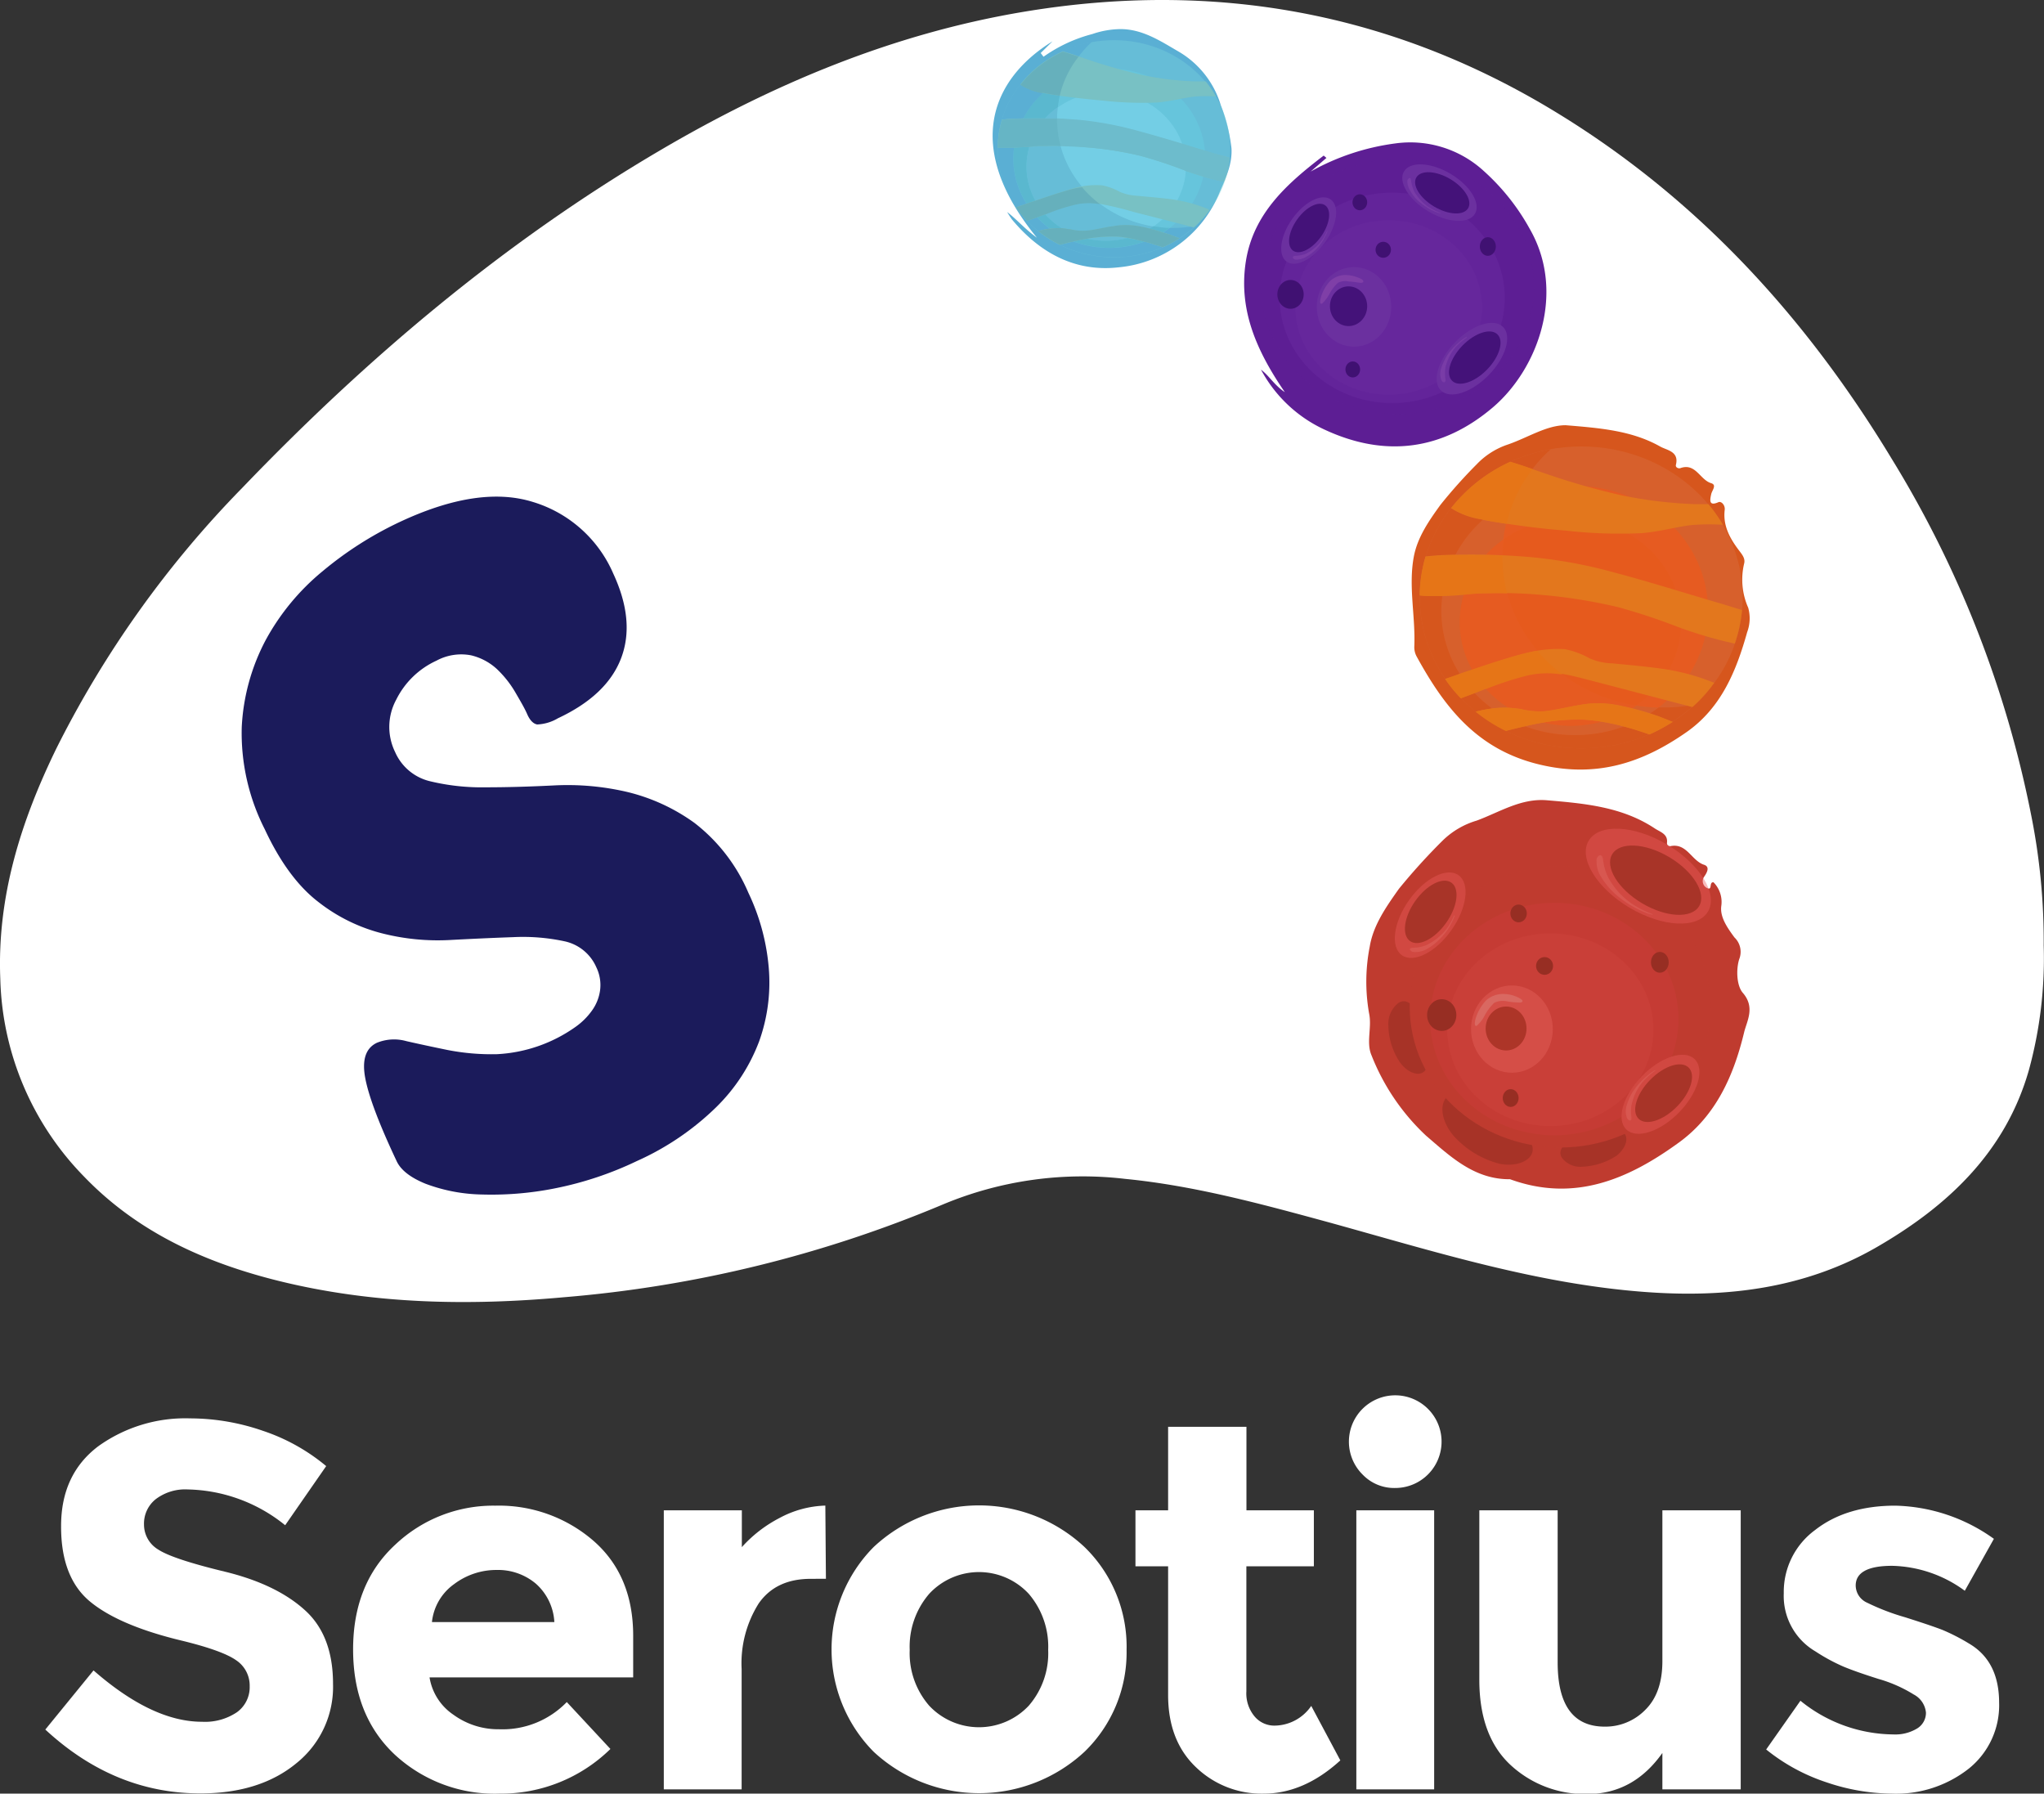 <?xml version="1.0" encoding="UTF-8"?> <svg xmlns="http://www.w3.org/2000/svg" viewBox="0 0 281.04 246.59"><rect x="0" y="0" width="281.04" height="246.59" fill="#333333" stroke="none"/><defs><style>.cls-1{fill:#fff;}.cls-2{fill:#bf3b2f;}.cls-3{fill:#d6561d;}.cls-4{fill:#5d1e94;}.cls-5{fill:#5aafd4;}.cls-6{opacity:0.42;}.cls-7{fill:#6b2da1;}.cls-8{fill:#7234a8;}.cls-9{fill:#7f49af;}.cls-10{fill:#210254;}.cls-11{fill:#a066c0;}.cls-12{fill:#190042;}.cls-13{fill:#ae6ec1;}.cls-14{opacity:0.41;}.cls-15{fill:#85281c;}.cls-16{fill:#cf3a3a;}.cls-17{fill:#d84444;}.cls-18{fill:#eb5b5b;}.cls-19{fill:#87291d;}.cls-20{fill:#fc8080;}.cls-21{fill:#5c1b12;}.cls-22{fill:#f56a6a;}.cls-23{fill:#942b1e;}.cls-24{fill:#ffa8a8;}.cls-25{opacity:0.39;}.cls-26{fill:#78d2db;}.cls-27{fill:#79e8e8;}.cls-28{fill:#9affff;}.cls-29{fill:#5ac7c7;}.cls-30{fill:#a7dda9;}.cls-31{fill:#7ab295;}.cls-32{fill:#8bd0be;}.cls-33{fill:#7abfad;}.cls-34{opacity:0.38;}.cls-35{fill:#d87244;}.cls-36{fill:#ff6427;}.cls-37{fill:#ff621d;}.cls-38{fill:#f7ae1c;}.cls-39{fill:#ffa80d;}.cls-40{opacity:0.9;}.cls-41{fill:#020249;}</style></defs><title>logo-new</title><g id="Capa_2" data-name="Capa 2"><g id="Capa_1-2" data-name="Capa 1"><path class="cls-1" d="M281,130a88.21,88.21,0,0,0-1.76-18.12,148.42,148.42,0,0,0-19.18-48.87c-11.7-19.32-26.56-35.64-46-47.51C191.45,1.67,166.92-2.75,140.76,1.62c-17.94,3-34.43,9.9-50,19.05-21.45,12.6-40.27,28.5-57.44,46.39A142,142,0,0,0,7.74,102.92c-4.87,10-8.15,20.35-7.7,31.65a40.28,40.28,0,0,0,11.52,27.19c7.36,7.65,16.64,11.83,26.76,14.34,12.94,3.2,26.07,3.44,39.28,2.24a170.59,170.59,0,0,0,52.07-12.76,49.8,49.8,0,0,1,25-3.51c9.6.94,18.86,3.48,28.12,6,14.47,4,28.82,8.55,43.94,9.59,11,.76,21.62-.61,31.29-6.19s17.69-13,20.93-24.31A58.08,58.08,0,0,0,281,130Z"></path><path class="cls-2" d="M235.6,121.3a3.85,3.85,0,0,1,1.07,3.25c-.21,1.52.83,3,1.81,4.33a2.74,2.74,0,0,1,.65,3c-.44,1.4-.36,3.64.51,4.63,1.72,2,.54,3.87.17,5.41-1.41,5.86-3.81,11.37-8.88,15.09-7,5.11-14.46,8.33-23.31,5.11-4.92.05-8.24-3.16-11.56-6a30.3,30.3,0,0,1-7.47-11c-.79-1.79.07-3.85-.35-5.81a25,25,0,0,1,.1-9.21c.49-2.94,2.29-5.48,4-7.9a84.65,84.65,0,0,1,6-6.62,11.23,11.23,0,0,1,4.69-2.76c3.13-1.15,6.09-3.1,9.66-2.8,5.17.44,10.34.89,14.83,3.87.75.5,1.84.76,1.68,2a.41.41,0,0,0,.47.44c2.26-.47,2.9,2,4.63,2.56.85.28.4,1.09,0,1.66a1.05,1.05,0,0,0,.42,1.54C235.49,122.47,234.94,121.23,235.6,121.3Z"></path><path class="cls-3" d="M215.27,58.46c4.76.39,9.12.74,13,2.93.92.52,2.62.66,2.16,2.52-.09.36.36.54.61.45,2.11-.76,2.69,1.61,4.24,2.07.82.25.1,1,0,1.52-.19.85-.31,1.67,1,1.09.41-.17.94.43.86,1.06-.27,2.23.77,4,2,5.62.41.54.85,1.07.67,1.76a9.53,9.53,0,0,0,.56,6.07,5.41,5.41,0,0,1-.14,3.35c-1.5,5.35-3.57,10.42-8.35,13.76-6.12,4.27-12.45,6.33-20.28,4.43-8.55-2.07-13-7.88-16.81-14.82a2.66,2.66,0,0,1-.33-1.38c.18-4.14-.84-8.29-.06-12.4.51-2.65,2.09-4.92,3.66-7.09a69.28,69.28,0,0,1,5-5.59,10.51,10.51,0,0,1,4.33-2.72C210.15,60.12,212.67,58.46,215.27,58.46Z"></path><path class="cls-4" d="M173.38,50.82c1.12.83,1.78,2.08,3.28,3.1-3.86-5.63-6.39-11.28-5.37-17.93S177,25.21,182,21.39l.38.32-2.18,1.88a32.4,32.4,0,0,1,11.64-3.87A14.94,14.94,0,0,1,204,23.5a30.38,30.38,0,0,1,6.35,8c4.93,8.6,1.19,19.08-5,24.43-7,6-14.87,7-23.15,3.17A18.88,18.88,0,0,1,173.38,50.82Z"></path><path class="cls-5" d="M138.48,29.15c1.31,1,2.35,2.26,4.09,3.53-10.31-12.6-6.11-21.91,2.15-27l-1.63,1.61.39.51a20.55,20.55,0,0,1,6.71-3.12A12.33,12.33,0,0,1,154.05,4c3.07,0,5.53,1.66,8,3.09a12.8,12.8,0,0,1,5.81,7.39,23.74,23.74,0,0,1,1.46,5.89c.14,2.1-.76,4.09-1.58,5.95a16.64,16.64,0,0,1-13.92,10.43c-6,.69-10.88-2-14.69-6.59A12.13,12.13,0,0,1,138.48,29.15Z"></path><g id="Layer_1" class="cls-6"><g id="_717463728" data-name=" 717463728"><ellipse class="cls-4" cx="192.17" cy="39.41" rx="18.75" ry="17.51"></ellipse><ellipse class="cls-7" cx="191.42" cy="40.95" rx="15.48" ry="14.47"></ellipse><ellipse class="cls-8" cx="190.94" cy="42.27" rx="12.84" ry="12"></ellipse><ellipse class="cls-9" cx="179.93" cy="31.68" rx="5.24" ry="2.77" transform="translate(50.13 160.26) rotate(-54.71)"></ellipse><ellipse class="cls-10" cx="179.99" cy="31.33" rx="3.82" ry="2.02" transform="translate(50.44 160.16) rotate(-54.71)"></ellipse><path class="cls-11" d="M178.06,35.17a4.75,4.75,0,0,0,1.45-.26,6.62,6.62,0,0,0,2-1.55,6.8,6.8,0,0,0,.93-1.54c.13-.22.09.09-.18.57a7.12,7.12,0,0,1-1.19,1.77,6,6,0,0,1-1.72,1.28,2.87,2.87,0,0,1-1.19.26.57.57,0,0,1-.4-.26C177.75,35.31,177.79,35.22,178.06,35.17Z"></path><ellipse class="cls-9" cx="202.38" cy="49.3" rx="6.11" ry="3.23" transform="translate(25.81 159.81) rotate(-45.73)"></ellipse><ellipse class="cls-10" cx="202.77" cy="49.16" rx="4.46" ry="2.36" transform="translate(26.03 160.04) rotate(-45.73)"></ellipse><path class="cls-11" d="M198.75,52.2a5.89,5.89,0,0,1,0-1.76,7.24,7.24,0,0,1,1.32-2.65,8.14,8.14,0,0,1,1.59-1.37c.18-.18-.13-.09-.66.31a11.23,11.23,0,0,0-1.77,1.76,8.23,8.23,0,0,0-1.1,2.21,2.49,2.49,0,0,0,0,1.41c.09.31.22.4.35.44S198.79,52.51,198.75,52.2Z"></path><ellipse class="cls-12" cx="186.97" cy="27.81" rx="1.01" ry="1.1"></ellipse><ellipse class="cls-12" cx="190.19" cy="34.34" rx="1.06" ry="1.1"></ellipse><ellipse class="cls-12" cx="177.44" cy="40.47" rx="1.81" ry="1.98"></ellipse><ellipse class="cls-12" cx="186" cy="50.79" rx="1.01" ry="1.1"></ellipse><ellipse class="cls-12" cx="204.57" cy="33.89" rx="1.1" ry="1.28"></ellipse><ellipse class="cls-9" cx="186.17" cy="42.19" rx="5.12" ry="5.47"></ellipse><ellipse class="cls-10" cx="185.42" cy="42.1" rx="2.56" ry="2.73"></ellipse><path class="cls-13" d="M187.23,38.39a5.1,5.1,0,0,0-1.94-.57,3.16,3.16,0,0,0-2.38.79A5.46,5.46,0,0,0,181.59,41c-.18.66,0,.88.22.71a5.34,5.34,0,0,0,1-1.33,5.39,5.39,0,0,1,1.15-1.5,2.27,2.27,0,0,1,1.54-.17c.62,0,1.28.17,1.63.17S187.59,38.66,187.23,38.39Z"></path><ellipse class="cls-9" cx="197.93" cy="26.49" rx="3" ry="5.68" transform="translate(73.79 182.91) rotate(-59.19)"></ellipse><ellipse class="cls-10" cx="198.31" cy="26.52" rx="2.19" ry="4.14" transform="translate(73.95 183.25) rotate(-59.19)"></ellipse><path class="cls-11" d="M194,24.76a5.89,5.89,0,0,0,.44,1.55,6.46,6.46,0,0,0,1.86,2.07,8.57,8.57,0,0,0,1.72.88c.22.09-.09.09-.62-.13a8.13,8.13,0,0,1-2-1.19,5.14,5.14,0,0,1-1.5-1.72,2.57,2.57,0,0,1-.4-1.24c0-.3.13-.44.27-.48S193.94,24.45,194,24.76Z"></path></g></g><g id="Layer_1-2" data-name="Layer_1" class="cls-14"><g id="_720037952" data-name=" 720037952"><path class="cls-15" d="M194.63,138.88c-.76-1.26-1.6-1.47-2.35-1a3.64,3.64,0,0,0-1.39,3.11,9.39,9.39,0,0,0,1.6,5.07c1,1.35,2.3,1.81,3.06,1.43s1-1.51.75-3.27A16.68,16.68,0,0,0,194.63,138.88Z"></path><path class="cls-15" d="M201.76,150.58c-1.93-.63-3,0-3.32,1.09s0,2.81,1.43,4.49a12.76,12.76,0,0,0,6.25,3.82c2.18.46,4-.25,4.49-1.34s-.42-2.48-2.27-4.07A21.34,21.34,0,0,0,201.76,150.58Z"></path><path class="cls-15" d="M215.64,157c-1.13.71-1.3,1.51-.88,2.18a3.18,3.18,0,0,0,2.85,1.22,9.39,9.39,0,0,0,4.66-1.51c1.17-.93,1.59-2.14,1.21-2.86s-1.38-.88-3-.62A14.76,14.76,0,0,0,215.64,157Z"></path><ellipse class="cls-2" cx="214.51" cy="138.42" rx="20.68" ry="19.34"></ellipse><ellipse class="cls-16" cx="213.71" cy="140.1" rx="17.07" ry="15.98"></ellipse><ellipse class="cls-17" cx="213.17" cy="141.57" rx="14.18" ry="13.25"></ellipse><ellipse class="cls-18" cx="196.64" cy="125.8" rx="6.74" ry="3.57" transform="translate(-19.64 213.65) rotate(-54.71)"></ellipse><ellipse class="cls-19" cx="196.71" cy="125.35" rx="4.92" ry="2.6" transform="translate(-19.24 213.51) rotate(-54.71)"></ellipse><path class="cls-20" d="M194.24,130.3a5.36,5.36,0,0,0,1.89-.37,8.08,8.08,0,0,0,2.6-2,9.3,9.3,0,0,0,1.17-2c.17-.25.13.09-.21.72a8.09,8.09,0,0,1-1.59,2.3,7.29,7.29,0,0,1-2.14,1.64,3.11,3.11,0,0,1-1.55.29.62.62,0,0,1-.55-.33C193.82,130.47,193.86,130.34,194.24,130.3Z"></path><ellipse class="cls-18" cx="227.01" cy="120.98" rx="5.05" ry="9.54" transform="matrix(0.51, -0.86, 0.86, 0.51, 6.82, 253.98)"></ellipse><ellipse class="cls-19" cx="227.66" cy="121.03" rx="3.68" ry="6.96" transform="translate(7.09 254.55) rotate(-59.19)"></ellipse><path class="cls-20" d="M220.4,118.05a7.14,7.14,0,0,0,.75,2.64,10.25,10.25,0,0,0,3.07,3.44,13.17,13.17,0,0,0,2.89,1.51c.42.17-.12.13-1.05-.25a15,15,0,0,1-3.4-2,10.6,10.6,0,0,1-2.55-2.89,3.76,3.76,0,0,1-.59-2.1.81.81,0,0,1,.38-.8C220.11,117.55,220.27,117.59,220.4,118.05Z"></path><ellipse class="cls-18" cx="228.31" cy="150.43" rx="6.74" ry="3.57" transform="translate(-38.78 208.92) rotate(-45.73)"></ellipse><ellipse class="cls-19" cx="228.74" cy="150.28" rx="4.92" ry="2.6" transform="translate(-38.54 209.18) rotate(-45.73)"></ellipse><path class="cls-20" d="M224.32,153.65a5.09,5.09,0,0,1,.05-1.93,7.45,7.45,0,0,1,1.46-2.94,9.06,9.06,0,0,1,1.72-1.55c.21-.17-.12-.09-.71.38a10.7,10.7,0,0,0-2,2,7.33,7.33,0,0,0-1.18,2.39,2.61,2.61,0,0,0,0,1.59.67.67,0,0,0,.42.46C224.24,154.06,224.32,154,224.32,153.65Z"></path><ellipse class="cls-21" cx="208.8" cy="125.58" rx="1.13" ry="1.22"></ellipse><ellipse class="cls-21" cx="212.37" cy="132.8" rx="1.17" ry="1.22"></ellipse><ellipse class="cls-21" cx="198.23" cy="139.55" rx="2.01" ry="2.18"></ellipse><ellipse class="cls-21" cx="207.71" cy="150.96" rx="1.09" ry="1.22"></ellipse><ellipse class="cls-21" cx="228.22" cy="132.3" rx="1.22" ry="1.43"></ellipse><ellipse class="cls-22" cx="207.88" cy="141.48" rx="5.62" ry="6"></ellipse><ellipse class="cls-23" cx="207.08" cy="141.4" rx="2.81" ry="3.02"></ellipse><path class="cls-24" d="M209.1,137.33a4.65,4.65,0,0,0-2.14-.67,3.52,3.52,0,0,0-2.64.88,6.4,6.4,0,0,0-1.47,2.64c-.17.76,0,1,.25.8a4.82,4.82,0,0,0,1.09-1.47,6.84,6.84,0,0,1,1.26-1.64,2.68,2.68,0,0,1,1.72-.21,10.52,10.52,0,0,0,1.8.17C209.39,137.83,209.48,137.58,209.1,137.33Z"></path></g></g><g id="Layer_1-3" data-name="Layer_1" class="cls-25"><g id="_717449680" data-name=" 717449680"><ellipse class="cls-26" cx="153.16" cy="20.45" rx="15.99" ry="14.93"></ellipse><ellipse class="cls-27" cx="152.52" cy="21.76" rx="13.2" ry="12.34"></ellipse><ellipse class="cls-28" cx="152.11" cy="22.89" rx="10.95" ry="10.23"></ellipse><path class="cls-26" d="M158.58,31.13c-7.52-1.2-13.24-7.33-13.24-14.71a13.7,13.7,0,0,1,.11-1.69,10,10,0,0,0-4.32,8.16c0,5.64,4.92,10.23,11,10.23A11.47,11.47,0,0,0,158.58,31.13Z"></path><path class="cls-29" d="M141.13,22.89a10,10,0,0,1,4.32-8.16,13.19,13.19,0,0,1,1.09-4,12.28,12.28,0,0,0-7.22,11c0,6.81,5.91,12.34,13.2,12.34a13.87,13.87,0,0,0,8.28-2.74c-.75,0-1.47-.12-2.22-.23a11.47,11.47,0,0,1-6.47,2C146.05,33.12,141.13,28.53,141.13,22.89Z"></path><path class="cls-5" d="M139.32,21.76a12.28,12.28,0,0,1,7.22-11,15.46,15.46,0,0,1,3.58-5c-7.38,1.31-12.94,7.41-12.94,14.67,0,8.24,7.14,14.93,16,14.93a16.43,16.43,0,0,0,11.17-4.29,19.81,19.81,0,0,1-3,.27h-.52a13.87,13.87,0,0,1-8.28,2.74C145.23,34.1,139.32,28.57,139.32,21.76Z"></path><path class="cls-30" d="M146.13,7.06h0a15.46,15.46,0,0,0-5.83,4.55,7.72,7.72,0,0,0,2.93,1.13c2.15.45,5.46.82,8.39,1.09a49.23,49.23,0,0,0,7.53.26c2.06-.19,3.72-.68,5.3-.83a22.16,22.16,0,0,1,2.74,0,13.76,13.76,0,0,0-1.42-2.07c-.46,0-.91,0-1.43,0a41.23,41.23,0,0,1-7-.82,74.63,74.63,0,0,1-7.22-2C148.23,7.73,147.26,7.36,146.13,7.06Zm22.94,14.63a15.32,15.32,0,0,1-.71,3.31,36.47,36.47,0,0,1-5.49-1.58,59.8,59.8,0,0,0-6.06-2,47.62,47.62,0,0,0-7.45-1.17,40.74,40.74,0,0,0-6.24-.15c-1.84.08-3.57.23-5,.19a7.08,7.08,0,0,1-.94,0,14.11,14.11,0,0,1,.6-3.83,24.3,24.3,0,0,1,3.23-.16,72.25,72.25,0,0,1,7.3.23,47.51,47.51,0,0,1,8.2,1.54c3.42.91,8,2.33,10.49,3.09C167.94,21.35,168.58,21.54,169.07,21.69Zm-2.74,7.18a16.15,16.15,0,0,1-2.18,2.41c-2.37-.64-5.91-1.54-8.28-2.14A44.4,44.4,0,0,0,151.09,28a8.28,8.28,0,0,0-3.31.11,26.87,26.87,0,0,0-4,1.32l-2.52.94a12.63,12.63,0,0,1-1.54-1.88l1.43-.49c1.84-.64,4.21-1.43,6.05-2a11.62,11.62,0,0,1,4.33-.52,8.2,8.2,0,0,1,2.44.9,6.88,6.88,0,0,0,2.3.53c1.16.11,3,.26,4.77.48a21.16,21.16,0,0,1,5,1.32A1.27,1.27,0,0,0,166.33,28.87Zm-4.14,3.88A14.08,14.08,0,0,1,159.86,34c-.3-.11-.64-.23-1.06-.34a21.92,21.92,0,0,0-5.41-1.13,23.91,23.91,0,0,0-6.13.75c-.53.12-1.06.27-1.55.38a15.94,15.94,0,0,1-3-1.92,3.88,3.88,0,0,0,.71-.15,9.51,9.51,0,0,1,3.72-.07,6.91,6.91,0,0,0,2.37.18c1-.07,2.37-.45,3.58-.6a9.8,9.8,0,0,1,3.46,0,35.44,35.44,0,0,1,4.36,1.17C161.36,32.45,161.78,32.6,162.19,32.75Z"></path><path class="cls-31" d="M143.46,12.77c.67.15,1.43.27,2.25.38a13.19,13.19,0,0,1,.79-2.37,14,14,0,0,1,1.81-3c-.83-.26-1.47-.49-2.18-.67h0a15.46,15.46,0,0,0-5.83,4.55,7.72,7.72,0,0,0,2.93,1.13C143.31,12.74,143.38,12.77,143.46,12.77Z"></path><path class="cls-31" d="M147.18,26.05c-1.47.42-3.23,1-4.81,1.54-.45.15-.87.27-1.24.42h0l-1.43.49a12.63,12.63,0,0,0,1.54,1.88l1.35-.49,1.09-.41.08,0a26.87,26.87,0,0,1,4-1.32,8.28,8.28,0,0,1,3.31-.11h.15a15.69,15.69,0,0,1-2.44-2.3C148.31,25.79,147.78,25.9,147.18,26.05Z"></path><path class="cls-31" d="M153.09,31.09c-1.21.15-2.6.53-3.58.6a6.91,6.91,0,0,1-2.37-.18c-.33,0-.71-.12-1.2-.15a13.12,13.12,0,0,0-1.58.07c-.3,0-.6.11-.94.15a3.88,3.88,0,0,1-.71.15,15.94,15.94,0,0,0,3,1.92c.49-.11,1-.26,1.55-.38.11,0,.18,0,.3-.07.64-.15,1.24-.26,1.88-.38a20.17,20.17,0,0,1,3.95-.3c.6,0,1.16.11,1.77.19.79.15,1.54.34,2.21.53a10.3,10.3,0,0,1,1.43.41c.42.11.76.23,1.06.34a14.08,14.08,0,0,0,2.33-1.24c-.41-.15-.83-.3-1.28-.49-.3-.08-.64-.19-1-.3-.6-.19-1.2-.38-1.8-.53s-1.09-.26-1.58-.34A9.8,9.8,0,0,0,153.09,31.09Z"></path><path class="cls-32" d="M143.12,20.07c.86,0,1.77-.07,2.71,0s2.25.08,3.53.19a47.62,47.62,0,0,1,7.45,1.17,59.8,59.8,0,0,1,6.06,2,.4.4,0,0,1,.15.07c.79.27,1.61.53,2.4.76a20.85,20.85,0,0,0,2.94.75,15.32,15.32,0,0,0,.71-3.31c-.49-.15-1.13-.34-2.07-.6l-1.35-.42c-.94-.26-2-.6-3.12-.94-2-.6-4.18-1.24-6-1.73a47.51,47.51,0,0,0-8.2-1.54c-1-.07-2-.15-3-.19-.53,0-1.06,0-1.58,0-1,0-1.92,0-2.75,0h-.3a29.14,29.14,0,0,0-2.93.16,14.11,14.11,0,0,0-.6,3.83,7.08,7.08,0,0,0,.94,0c.41,0,.82,0,1.27,0l2.15-.11C142.07,20.11,142.59,20.07,143.12,20.07Z"></path><path class="cls-33" d="M143.12,20.07c.86,0,1.77-.07,2.71,0a14.42,14.42,0,0,1-.49-3.61v-.15c-.53,0-1.06,0-1.58,0-1,0-1.92,0-2.75,0h-.3a29.14,29.14,0,0,0-2.93.16,14.11,14.11,0,0,0-.6,3.83,7.08,7.08,0,0,0,.94,0c.41,0,.82,0,1.27,0l2.15-.11C142.07,20.11,142.59,20.07,143.12,20.07Z"></path></g></g><g id="Layer_1-4" data-name="Layer_1" class="cls-34"><g id="_725618688" data-name=" 725618688"><ellipse class="cls-35" cx="217.41" cy="82.13" rx="22.2" ry="20.75"></ellipse><ellipse class="cls-36" cx="216.51" cy="83.94" rx="18.34" ry="17.14"></ellipse><ellipse class="cls-37" cx="215.93" cy="85.52" rx="15.23" ry="14.25"></ellipse><path class="cls-36" d="M225,97c-10.45-1.67-18.4-10.19-18.4-20.44a18.79,18.79,0,0,1,.14-2.36,13.94,13.94,0,0,0-6,11.34c0,7.85,6.83,14.25,15.23,14.25A16,16,0,0,0,225,97Z"></path><path class="cls-35" d="M200.7,85.52a13.94,13.94,0,0,1,6-11.34,18.73,18.73,0,0,1,1.5-5.52,17,17,0,0,0-10.05,15.28c0,9.48,8.21,17.15,18.34,17.15a19,19,0,0,0,11.55-3.8A25.91,25.91,0,0,1,225,97a16,16,0,0,1-9,2.79C207.53,99.77,200.7,93.37,200.7,85.52Z"></path><path class="cls-3" d="M198.17,83.94a17,17,0,0,1,10.05-15.28,20.43,20.43,0,0,1,5-6.9c-10.24,1.84-18,10.25-18,20.37,0,11.46,9.93,20.75,22.2,20.75a22.88,22.88,0,0,0,15.57-6,22.46,22.46,0,0,1-4.22.38h-.7a19,19,0,0,1-11.55,3.8C206.38,101.09,198.17,93.42,198.17,83.94Z"></path><path class="cls-38" d="M207.67,63.53h-.09a21.91,21.91,0,0,0-8.07,6.33,10.54,10.54,0,0,0,4.08,1.53,109.15,109.15,0,0,0,11.63,1.55,66.08,66.08,0,0,0,10.46.36c2.91-.24,5.2-1,7.35-1.15a30.94,30.94,0,0,1,3.87,0,21,21,0,0,0-2-2.84c-.6,0-1.24,0-1.94,0a61.13,61.13,0,0,1-9.76-1.16,96.11,96.11,0,0,1-10-2.8C210.56,64.46,209.23,63.94,207.67,63.53Zm31.85,20.34a19.21,19.21,0,0,1-1,4.61,58.72,58.72,0,0,1-7.64-2.22,85.22,85.22,0,0,0-8.4-2.79,73.09,73.09,0,0,0-10.34-1.67,67.23,67.23,0,0,0-8.66-.22c-2.61.12-5,.36-7,.31a10.68,10.68,0,0,1-1.29-.07A19.9,19.9,0,0,1,196,76.5a42,42,0,0,1,4.49-.24,95.62,95.62,0,0,1,10.15.35,65.69,65.69,0,0,1,11.43,2.13C226.85,80,233.2,82,236.68,83Zm-3.82,10a19.56,19.56,0,0,1-3,3.34l-11.46-3c-3.58-.93-5.18-1.38-6.68-1.6a12.21,12.21,0,0,0-4.59.19,45.1,45.1,0,0,0-5.58,1.82L200.87,96a18.49,18.49,0,0,1-2.15-2.62c.6-.22,1.24-.43,2-.7,2.55-.88,5.85-2,8.45-2.69a16.86,16.86,0,0,1,6-.74,11.55,11.55,0,0,1,3.39,1.26,8.36,8.36,0,0,0,3.17.69c1.63.17,4.25.39,6.66.72a29.63,29.63,0,0,1,6.93,1.81ZM230,99.25a24.46,24.46,0,0,1-3.2,1.72c-.43-.17-.93-.34-1.48-.5a30.09,30.09,0,0,0-7.52-1.53,30.5,30.5,0,0,0-8.55,1c-.71.17-1.43.34-2.15.53a22.34,22.34,0,0,1-4.15-2.65c.33-.07.67-.14,1-.22a13.93,13.93,0,0,1,5.2-.12,11,11,0,0,0,3.3.29c1.36-.14,3.29-.62,4.92-.88a13.7,13.7,0,0,1,4.82,0,40,40,0,0,1,6.06,1.65C228.83,98.79,229.42,99,230,99.25Z"></path><path class="cls-39" d="M204,71.48c.93.19,2,.36,3.15.53a18.41,18.41,0,0,1,1.08-3.32,18.65,18.65,0,0,1,2.5-4.2c-1.17-.41-2.05-.7-3-1h-.09a21.91,21.91,0,0,0-8.07,6.33,10.54,10.54,0,0,0,4.08,1.53A2.37,2.37,0,0,0,204,71.48Z"></path><path class="cls-39" d="M209.13,89.94c-2,.55-4.54,1.36-6.73,2.12-.6.19-1.17.38-1.7.57h0c-.72.27-1.36.48-2,.7A18.49,18.49,0,0,0,200.87,96l1.86-.69,1.53-.6.1,0a45.1,45.1,0,0,1,5.58-1.82,12.21,12.21,0,0,1,4.59-.19c.09,0,.16,0,.26,0a21.34,21.34,0,0,1-3.42-3.22C210.68,89.55,209.94,89.75,209.13,89.94Z"></path><path class="cls-39" d="M217.3,96.91c-1.63.26-3.56.74-4.92.88a11,11,0,0,1-3.3-.29c-.47-.07-1-.14-1.67-.19a15.16,15.16,0,0,0-2.24.1c-.41.07-.84.12-1.29.21s-.65.15-1,.22a21.7,21.7,0,0,0,4.15,2.65c.72-.19,1.44-.36,2.15-.53a3.73,3.73,0,0,1,.46-.09c.88-.22,1.71-.38,2.57-.53a24.09,24.09,0,0,1,5.52-.4c.81,0,1.62.14,2.43.26,1.1.19,2.15.43,3.11.69.74.19,1.38.38,2,.58s1,.33,1.48.5a24.46,24.46,0,0,0,3.2-1.72c-.53-.22-1.12-.46-1.77-.67-.43-.17-.88-.31-1.33-.45-.84-.27-1.7-.51-2.54-.72s-1.52-.36-2.19-.48A13.7,13.7,0,0,0,217.3,96.91Z"></path><path class="cls-39" d="M203.5,81.58c1.19,0,2.41-.07,3.72,0a19.18,19.18,0,0,1-.64-5v-.19c-.77,0-1.51-.07-2.22-.07-1.39,0-2.68,0-3.85,0h-.38a40.91,40.91,0,0,0-4.11.24,19.9,19.9,0,0,0-.81,5.32,10.68,10.68,0,0,0,1.29.07c.57,0,1.17,0,1.82,0,.93,0,1.91-.1,2.93-.17C202,81.68,202.73,81.63,203.5,81.58Z"></path></g></g><g class="cls-40"><path class="cls-41" d="M54.86,71.81Q65.75,66.68,73.24,69a17.57,17.57,0,0,1,11.1,9.9q3,6.49,1.06,11.59t-8.69,8.26a6.09,6.09,0,0,1-2.85.85c-.52-.09-1-.56-1.37-1.41s-.9-1.74-1.59-2.93A14.48,14.48,0,0,0,68.34,92a7.92,7.92,0,0,0-3.59-1.91,7.16,7.16,0,0,0-4.74.74,11.52,11.52,0,0,0-5.53,5.36,7.85,7.85,0,0,0-.15,7.21,7,7,0,0,0,4.77,4,30.38,30.38,0,0,0,7.68.84c2.92,0,6.06-.09,9.42-.26a36,36,0,0,1,10,.89,26.26,26.26,0,0,1,9.28,4.26,24,24,0,0,1,7.41,9.59,29.73,29.73,0,0,1,2.81,10.34,23.92,23.92,0,0,1-1.32,10.1,25,25,0,0,1-5.92,9.07,37.48,37.48,0,0,1-10.87,7.38,47.25,47.25,0,0,1-11.31,3.77,44.54,44.54,0,0,1-10.06.84,23.16,23.16,0,0,1-7.69-1.47q-3.15-1.28-4-3.13-3.6-7.63-4.31-11.4c-.47-2.51.06-4.13,1.61-4.86a6.25,6.25,0,0,1,4.06-.22q2.46.56,5.58,1.2a31.55,31.55,0,0,0,6.86.59A20.46,20.46,0,0,0,79.1,141.2a9.49,9.49,0,0,0,2.31-2.29,6.17,6.17,0,0,0,1.1-2.78A5.57,5.57,0,0,0,82,133a6.17,6.17,0,0,0-4.38-3.59,27.24,27.24,0,0,0-7.06-.57q-4,.14-8.65.39a31,31,0,0,1-9.25-.88A23.69,23.69,0,0,1,43.77,124q-4.22-3.24-7.37-10a29.17,29.17,0,0,1-3.16-14.07A28.55,28.55,0,0,1,36.53,88a32.05,32.05,0,0,1,7.84-9.48A49.14,49.14,0,0,1,54.86,71.81Z"></path></g><path class="cls-1" d="M21.41,206.11a4.29,4.29,0,0,0-1.61,3.49,4,4,0,0,0,2,3.46q2,1.29,9.06,3t11,5.25q3.93,3.49,3.93,10.2a13.45,13.45,0,0,1-5,10.87c-3.35,2.78-7.77,4.18-13.23,4.18q-11.85,0-21.33-8.78l6.63-8.13q8.07,7.06,14.91,7.06a7.86,7.86,0,0,0,4.82-1.32,4.24,4.24,0,0,0,1.74-3.56,4.17,4.17,0,0,0-1.85-3.57q-1.86-1.32-7.35-2.67-8.7-2.07-12.73-5.39t-4-10.41q0-7.09,5.1-10.95A20.5,20.5,0,0,1,26.15,195a30.68,30.68,0,0,1,10,1.71,26.81,26.81,0,0,1,8.7,4.85l-5.64,8.13a21.93,21.93,0,0,0-13.41-4.92A6.69,6.69,0,0,0,21.41,206.11Z"></path><path class="cls-1" d="M83.93,240.45a21.48,21.48,0,0,1-15.23,6.14,20.23,20.23,0,0,1-14.45-5.39q-5.7-5.38-5.7-14.44t5.81-14.41A19.59,19.59,0,0,1,68.09,207a19.85,19.85,0,0,1,13.45,4.78q5.52,4.77,5.52,13.12v5.71h-28a7.66,7.66,0,0,0,3.28,5.13,10.47,10.47,0,0,0,6.28,2A12.29,12.29,0,0,0,77.93,234ZM73.65,217.7a8.07,8.07,0,0,0-5.38-1.86,9.63,9.63,0,0,0-5.81,1.93A7.34,7.34,0,0,0,59.39,223H76.22A7.58,7.58,0,0,0,73.65,217.7Z"></path><path class="cls-1" d="M111.46,217.06q-4.78,0-7.14,3.38a15.42,15.42,0,0,0-2.35,9V246H91.27V207.64H102v5.06a18.22,18.22,0,0,1,5.17-4,14.12,14.12,0,0,1,6.31-1.71l.08,10.06Z"></path><path class="cls-1" d="M154.9,226.83a19,19,0,0,1-5.78,14,21.3,21.3,0,0,1-29,0,20,20,0,0,1,0-28.14,21.22,21.22,0,0,1,29,0A19.1,19.1,0,0,1,154.9,226.83Zm-29.82,0a11,11,0,0,0,2.68,7.67,9.39,9.39,0,0,0,13.69,0,11,11,0,0,0,2.67-7.67,11.16,11.16,0,0,0-2.67-7.71,9.33,9.33,0,0,0-13.69,0A11.12,11.12,0,0,0,125.08,226.83Z"></path><path class="cls-1" d="M171.37,215.34v17.19a4.93,4.93,0,0,0,1.14,3.46,3.54,3.54,0,0,0,2.71,1.25,6.18,6.18,0,0,0,5.07-2.71l4,7.49q-5,4.56-10.52,4.57a13,13,0,0,1-9.34-3.64q-3.82-3.64-3.82-9.92V215.34h-4.49v-7.7h4.49V196.16h10.77v11.48h9.27v7.7Z"></path><path class="cls-1" d="M187.38,202.75a6.37,6.37,0,1,1,4.46,1.82A6,6,0,0,1,187.38,202.75ZM197.19,246h-10.7V207.64h10.7Z"></path><path class="cls-1" d="M228.57,228.33V207.64h10.77V246H228.57V241q-4,5.64-10.3,5.64a15,15,0,0,1-10.59-4q-4.29-4-4.28-11.74V207.64h10.77v20.9q0,8.85,6.49,8.84a7.67,7.67,0,0,0,5.56-2.31Q228.58,232.75,228.57,228.33Z"></path><path class="cls-1" d="M274.87,234.07a11.17,11.17,0,0,1-4.18,9.09,16.16,16.16,0,0,1-10.59,3.43,28.52,28.52,0,0,1-8.92-1.54,26.17,26.17,0,0,1-8.34-4.53l4.71-6.7a20.49,20.49,0,0,0,12.76,4.63,5.79,5.79,0,0,0,3.29-.82,2.52,2.52,0,0,0,1.21-2.17,3.15,3.15,0,0,0-1.68-2.5,19.07,19.07,0,0,0-4.85-2.14q-3.16-1-4.85-1.71a25.62,25.62,0,0,1-3.81-2.07,8.83,8.83,0,0,1-4.36-8,10.54,10.54,0,0,1,4.28-8.67Q253.83,207,260.6,207a24.13,24.13,0,0,1,13.55,4.56l-4,7.14a17.49,17.49,0,0,0-10-3.43c-3.31,0-5,.91-5,2.71a2.61,2.61,0,0,0,1.57,2.36,31.52,31.52,0,0,0,5.21,2q3.63,1.15,5.17,1.75a27.66,27.66,0,0,1,3.67,1.89Q274.86,228.4,274.87,234.07Z"></path></g></g></svg> 